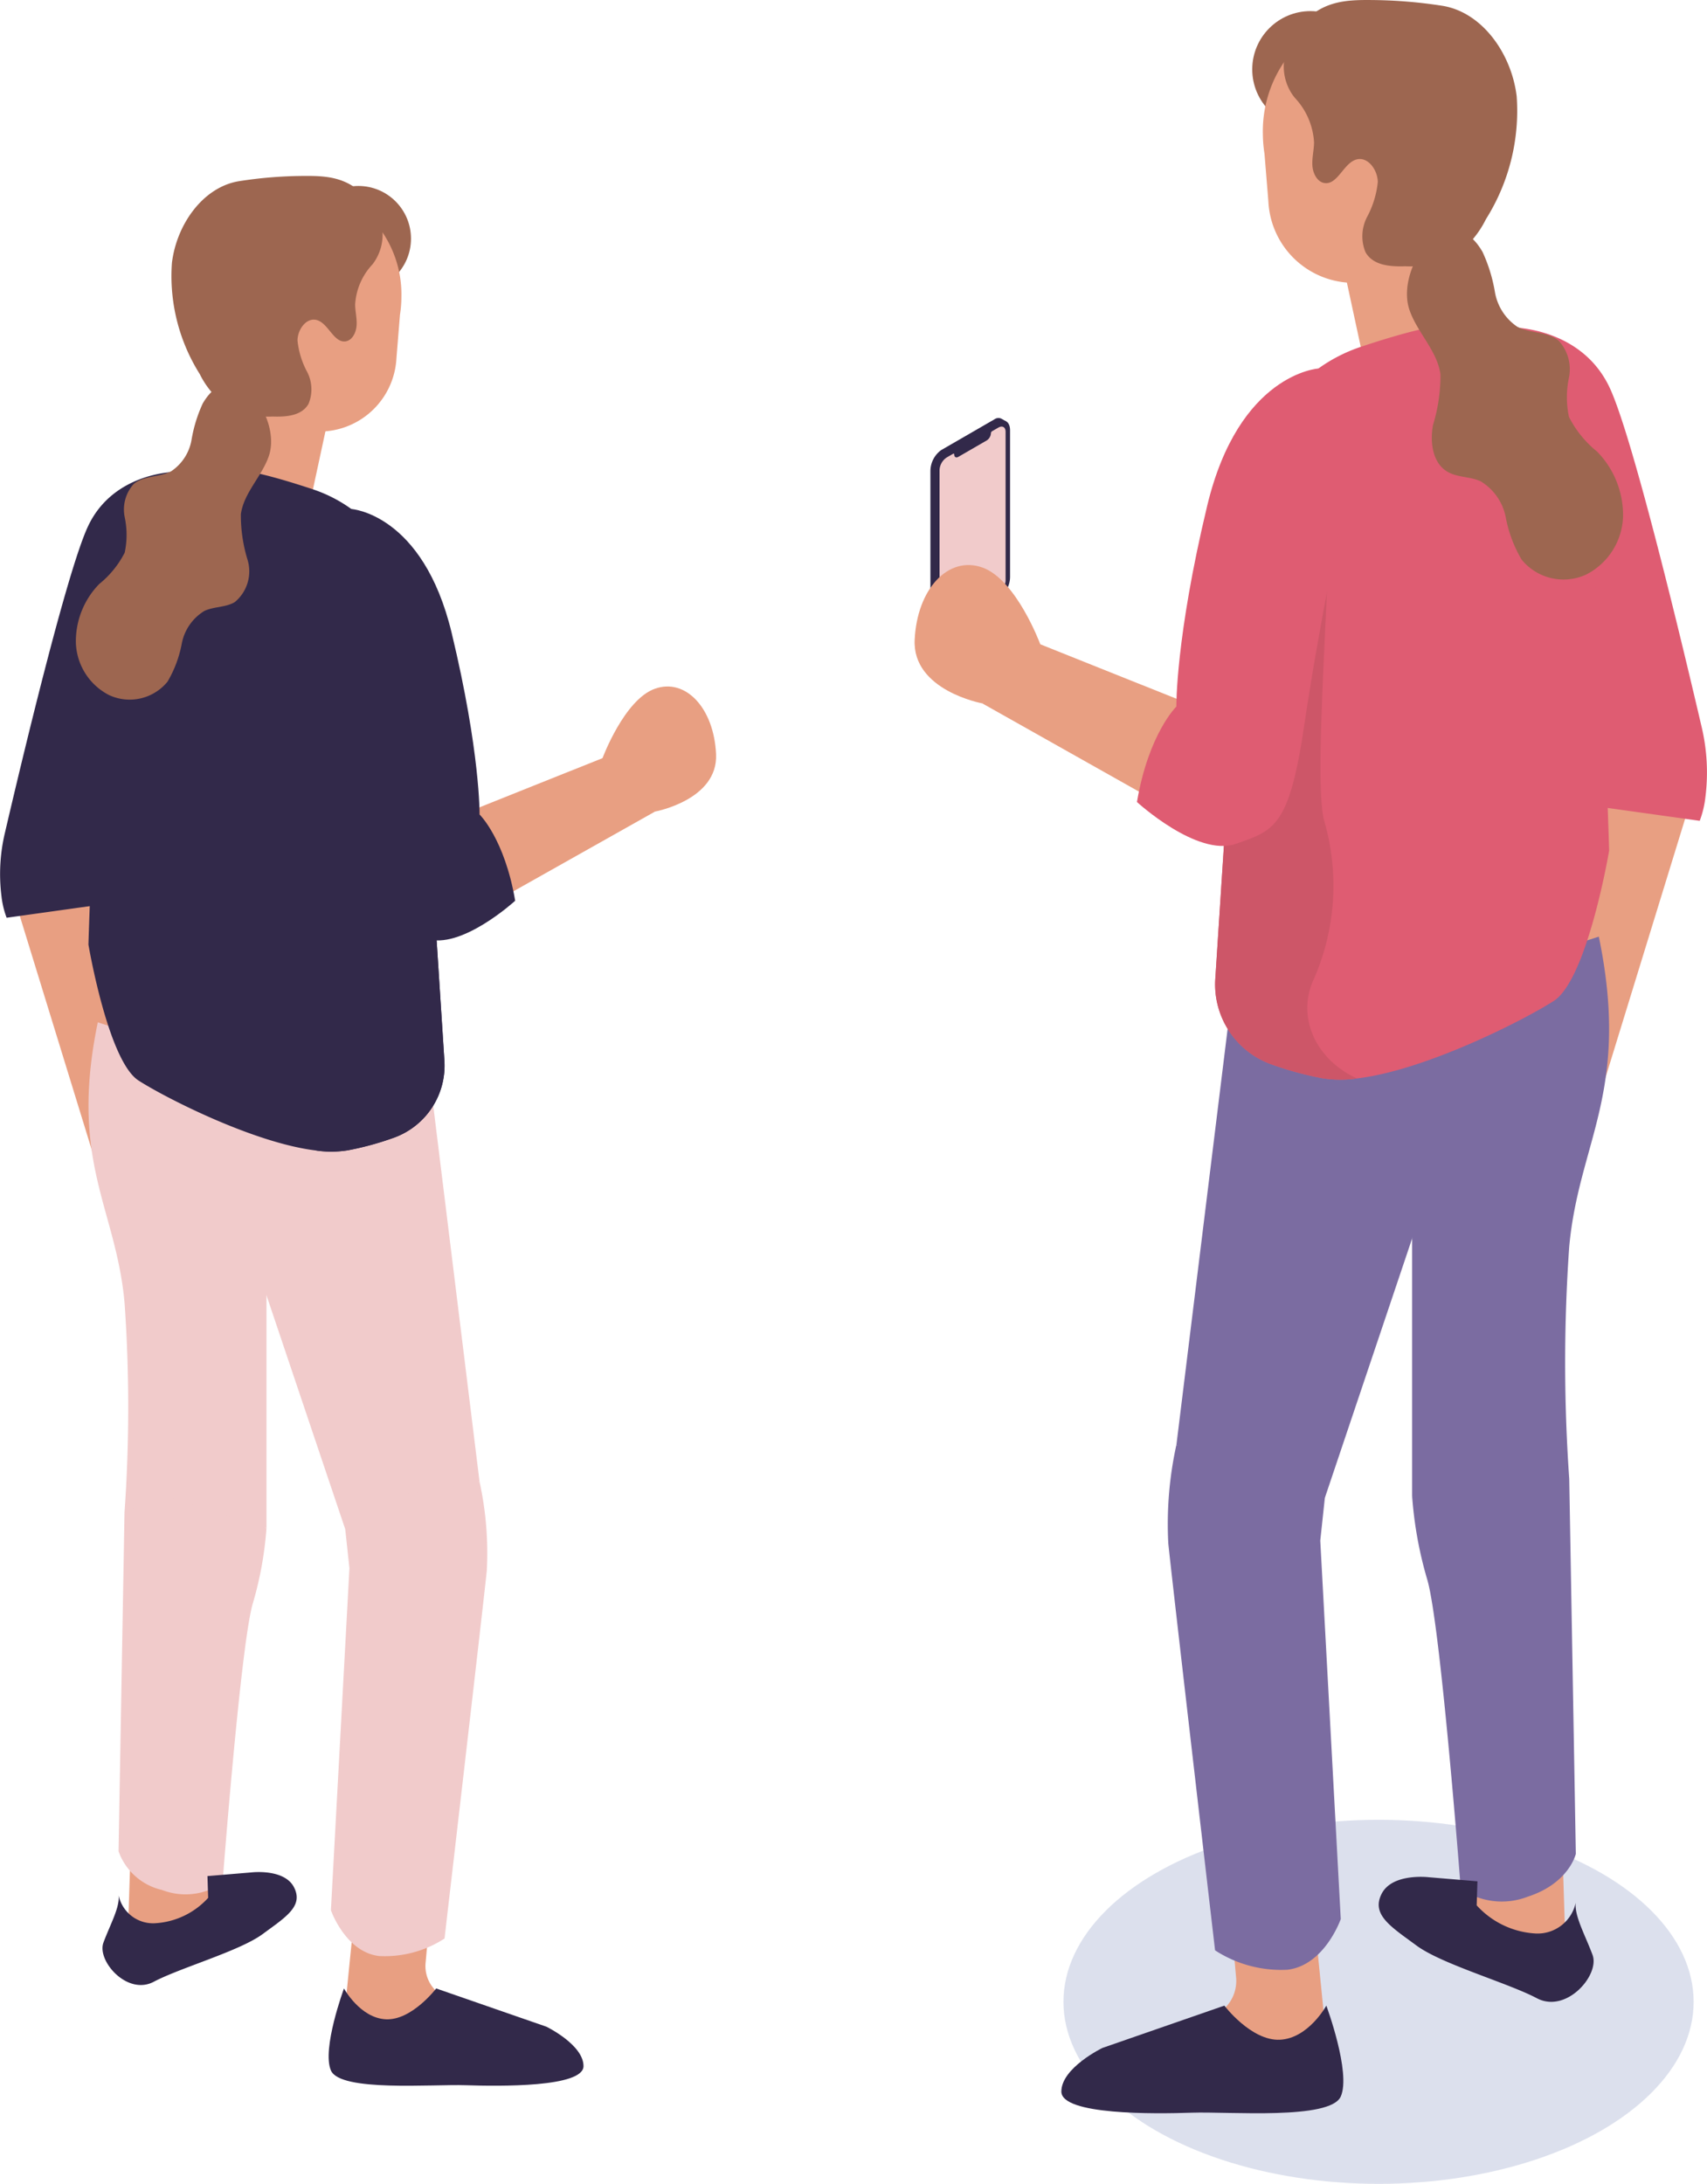 <svg xmlns="http://www.w3.org/2000/svg" width="118.258" height="151.217" viewBox="0 0 118.258 151.217">
  <g id="pikitalk_slide01_icon" transform="translate(122.722 -476.84)">
    <g id="그룹_22090" data-name="그룹 22090" transform="translate(-122.722 489.021)">
      <circle id="타원_1658" data-name="타원 1658" cx="3.648" cy="3.648" r="3.648" transform="translate(21.177 0.695)" fill="#9d6650"/>
      <path id="패스_49940" data-name="패스 49940" d="M-121.89,525.213l6.72,21.834,3.393-2.661-3.859-20.171Z" transform="translate(122.969 -474.92)" fill="#e89f82"/>
      <path id="패스_49941" data-name="패스 49941" d="M-110.426,502.014s-4.4-.058-6.2,3.779c-1.479,3.153-4.657,16.51-5.743,21.171a12.333,12.333,0,0,0-.25,4.446,6.116,6.116,0,0,0,.357,1.486l7.676-1.073Z" transform="translate(122.722 -481.528)" fill="#32294a"/>
      <path id="패스_49942" data-name="패스 49942" d="M-98.492,579.8l-.209,2.327a2.37,2.37,0,0,0,1.132,2.238l2.376,1.438-6.475,2.175-2.7-1.827.635-6.351Z" transform="translate(128.184 -458.376)" fill="#e89f82"/>
      <path id="패스_49943" data-name="패스 49943" d="M-110.929,576.373l.55,1.05,1.115,1.711-2.091,1.762-4.533.161.166-5.16Z" transform="translate(124.756 -459.538)" fill="#e89f82"/>
      <path id="패스_49944" data-name="패스 49944" d="M-95.846,534.332l3.449,28-9.3,3.3-6.149-18.251a15.586,15.586,0,0,1-5.111-12.448Z" transform="translate(125.62 -471.909)" fill="#f1cbcb"/>
      <path id="패스_49945" data-name="패스 49945" d="M-105.667,546.9v19.509L-115.5,565.3a103.216,103.216,0,0,0,0-14.5c-.6-6.6-3.855-9.723-1.853-19.409l11.64,3.811Z" transform="translate(124.128 -472.784)" fill="#f1cbcb"/>
      <path id="패스_49946" data-name="패스 49946" d="M-94.758,555.909a23,23,0,0,1,.5,6.172c-.28,2.706-2.927,25.456-2.927,25.456a7.6,7.6,0,0,1-4.535,1.212c-2.332-.279-3.336-3.171-3.336-3.171l1.283-23.683-.288-2.685.755-1.885Z" transform="translate(127.981 -465.487)" fill="#f1cbcb"/>
      <path id="패스_49947" data-name="패스 49947" d="M-106.145,558.912a24.674,24.674,0,0,1-.949,5.226c-.837,2.848-2.094,19.333-2.094,19.333a4.5,4.5,0,0,1-4.189.5,4.184,4.184,0,0,1-3.016-2.681l.413-23.49,2.6-1.207Z" transform="translate(124.606 -465.282)" fill="#f1cbcb"/>
      <path id="패스_49948" data-name="패스 49948" d="M-97.726,582.947l7.635,2.648s2.571,1.247,2.571,2.728-5.843,1.4-8.18,1.324-8.657.467-9.314-1.012.9-5.687.9-5.687,1.121,2.057,2.913,2.135S-97.726,582.947-97.726,582.947Z" transform="translate(127.944 -457.44)" fill="#32294a"/>
      <path id="패스_49949" data-name="패스 49949" d="M-109.978,577.015l3.043-.254s2.284-.28,2.955,1.033-.587,2.067-2.179,3.24-5.7,2.327-7.541,3.3-3.951-1.457-3.484-2.713,1.138-2.43,1.054-3.267a2.437,2.437,0,0,0,2.514,1.927,5.381,5.381,0,0,0,3.687-1.759Z" transform="translate(124.35 -459.289)" fill="#32294a"/>
      <path id="패스_49950" data-name="패스 49950" d="M-106.253,486.656a7.7,7.7,0,0,1,8.436,7.853,8.112,8.112,0,0,1-.1,1.225l-.244,3a5.356,5.356,0,0,1-7.228,4.742h0v-1.065a7.787,7.787,0,0,1-7.525-8.8A7.78,7.78,0,0,1-106.253,486.656Z" transform="translate(125.626 -486.114)" fill="#e89f82"/>
      <path id="패스_49951" data-name="패스 49951" d="M-103.14,499.626l-1.3,6.029s-4.537,2.027-7.472-1.9a13.613,13.613,0,0,0,2.428-7.07Z" transform="translate(125.939 -483.115)" fill="#e89f82"/>
      <path id="패스_49952" data-name="패스 49952" d="M-118,534.831s1.359,8.054,3.472,9.413c1.778,1.146,7.974,4.333,12.315,4.847a7.162,7.162,0,0,0,2.18-.016,20.791,20.791,0,0,0,3.195-.873,5.309,5.309,0,0,0,3.495-5.383l-2-30.942a12.663,12.663,0,0,0-2.283-5.082,9.941,9.941,0,0,0-4.817-3.488c-6.043-2-11.331-3.061-13.137,3.283S-118,534.831-118,534.831Z" transform="translate(124.127 -481.604)" fill="#32294a"/>
      <path id="패스_49953" data-name="패스 49953" d="M-99.91,487.929a3.362,3.362,0,0,1,.274,4.424,4.436,4.436,0,0,0-1.2,2.781c.005.488.135.969.1,1.456s-.3,1.015-.745,1.09c-.84.141-1.208-1.276-2.037-1.479-.7-.171-1.307.658-1.311,1.426a5.832,5.832,0,0,0,.666,2.168,2.62,2.62,0,0,1,.1,2.211c-.475.845-1.57.912-2.488.882a6.337,6.337,0,0,1-3.027-.61,6.056,6.056,0,0,1-2.024-2.331,12.732,12.732,0,0,1-1.927-7.7c.327-2.687,2.181-5.275,4.677-5.66a29.839,29.839,0,0,1,4.243-.357C-102.915,486.214-101.29,486.22-99.91,487.929Z" transform="translate(125.44 -486.227)" fill="#9d6650"/>
      <path id="패스_49954" data-name="패스 49954" d="M-105.834,547.973a7.158,7.158,0,0,0,2.18-.016,20.784,20.784,0,0,0,3.195-.873,5.309,5.309,0,0,0,3.495-5.383l-2-30.942a12.663,12.663,0,0,0-2.283-5.082,1.811,1.811,0,0,0-2.534,1.08c-1.145,2.8.9,21.822,0,25.1a14.558,14.558,0,0,0,.64,9.869C-102.038,544.038-103.169,546.754-105.834,547.973Z" transform="translate(127.748 -480.486)" fill="#32294a"/>
      <path id="패스_49955" data-name="패스 49955" d="M-95.562,527.338l11.154-6.278-2.933-3.981-11.645,4.654Z" transform="translate(129.786 -477.045)" fill="#e89f82"/>
      <path id="패스_49956" data-name="패스 49956" d="M-86.918,522.133s4.38-.8,4.23-3.981-2.1-5.276-4.23-4.527-3.637,4.809-3.637,4.809Z" transform="translate(132.296 -478.118)" fill="#e89f82"/>
      <path id="패스_49957" data-name="패스 49957" d="M-103.353,504s4.967.307,6.958,8.583,1.932,12.571,1.932,12.571,1.734,1.677,2.468,5.972c0,0-3.772,3.457-6.182,2.619s-3.352-1.047-4.3-7.438-2.415-13.3-2.415-13.3S-108.32,505.159-103.353,504Z" transform="translate(127.686 -480.937)" fill="#32294a"/>
      <path id="패스_49958" data-name="패스 49958" d="M-105.3,502.311c-.483,1.421-1.736,2.546-1.94,4.033a10.452,10.452,0,0,0,.471,3.183,2.76,2.76,0,0,1-.894,2.905c-.627.375-1.433.3-2.1.609a3.383,3.383,0,0,0-1.57,2.259,8.105,8.105,0,0,1-.99,2.643,3.387,3.387,0,0,1-4.054.924,4.233,4.233,0,0,1-2.294-3.62,5.687,5.687,0,0,1,1.622-4.072,6.673,6.673,0,0,0,1.761-2.168,5.9,5.9,0,0,0,0-2.458,2.643,2.643,0,0,1,.627-2.3c.706-.6,1.8-.446,2.612-.89a3.281,3.281,0,0,0,1.39-2.157,9.927,9.927,0,0,1,.773-2.515C-107.783,495.05-104.378,499.606-105.3,502.311Z" transform="translate(123.927 -482.921)" fill="#9d6650"/>
    </g>
    <g id="그룹_22092" data-name="그룹 22092" transform="translate(-59.36 476.84)">
      <g id="그룹_22091" data-name="그룹 22091" transform="translate(1.094 28.945)">
        <path id="패스_49959" data-name="패스 49959" d="M-72.3,501.366l3.689-2.131a.47.47,0,0,1,.516-.023h0l.287.165-.039.03-.092-.006a.944.944,0,0,1,.08.4v10.168a1.8,1.8,0,0,1-.753,1.438l-3.689,2.131a.726.726,0,0,1-.156.068l.066.017-.082.14-.3-.176-.036-.021h0a.69.69,0,0,1-.239-.6V502.8A1.8,1.8,0,0,1-72.3,501.366Z" transform="translate(73.05 -499.146)" fill="#32294a"/>
        <path id="패스_49960" data-name="패스 49960" d="M-72.047,513.686l3.689-2.129a1.8,1.8,0,0,0,.753-1.438V499.95c0-.554-.337-.81-.753-.57l-3.689,2.129a1.8,1.8,0,0,0-.753,1.439v10.168C-72.8,513.672-72.464,513.926-72.047,513.686Z" transform="translate(73.124 -499.103)" fill="#32294a"/>
        <path id="패스_49961" data-name="패스 49961" d="M-67.747,510.161V499.972c0-.475-.289-.693-.646-.488l-3.672,2.12a1.548,1.548,0,0,0-.646,1.234v10.188c0,.476.289.694.646.488l3.672-2.12A1.544,1.544,0,0,0-67.747,510.161Z" transform="translate(73.151 -499.068)" fill="#32294a"/>
        <path id="패스_49962" data-name="패스 49962" d="M-72.062,501.739l.439-.253c.043-.025.078-.005.078.044h0c0,.184.128.26.288.167l1.967-1.137a.637.637,0,0,0,.289-.5h0a.169.169,0,0,1,.077-.134l.439-.254c.278-.16.5-.03.5.291v10.307a1.109,1.109,0,0,1-.5.869l-3.576,2.065c-.278.16-.5.03-.5-.289V502.608A1.107,1.107,0,0,1-72.062,501.739Z" transform="translate(73.195 -499.009)" fill="#f1cbcb"/>
        <ellipse id="타원_1659" data-name="타원 1659" cx="0.104" cy="0.06" rx="0.104" ry="0.06" transform="translate(2.235 2.224) rotate(-60)" fill="#32294a"/>
        <path id="패스_49963" data-name="패스 49963" d="M-71.021,500.816l.6-.345a.086.086,0,0,0,.035-.069h0c0-.027-.016-.039-.035-.027l-.6.345a.085.085,0,0,0-.036.069h0C-71.057,500.816-71.041,500.828-71.021,500.816Z" transform="translate(73.643 -498.781)" fill="#32294a"/>
        <path id="패스_49964" data-name="패스 49964" d="M-71.27,509.526l1.217-.7a.1.1,0,0,0,.04-.077h0c0-.03-.018-.044-.04-.031l-1.217.7a.1.1,0,0,0-.04.077h0C-71.31,509.526-71.292,509.539-71.27,509.526Z" transform="translate(73.568 -496.299)" fill="#32294a"/>
      </g>
      <ellipse id="타원_1660" data-name="타원 1660" cx="21.829" cy="12.603" rx="21.829" ry="12.603" transform="translate(10.312 126.011)" fill="#bac3dd" opacity="0.5" style="mix-blend-mode: multiply;isolation: isolate"/>
      <circle id="타원_1661" data-name="타원 1661" cx="4.036" cy="4.036" r="4.036" transform="translate(23.391 0.769)" fill="#9d6650"/>
      <path id="패스_49965" data-name="패스 49965" d="M-29.942,519.979l-7.435,24.16-3.755-2.945,4.27-22.32Z" transform="translate(83.644 -464.329)" fill="#e89f82"/>
      <path id="패스_49966" data-name="패스 49966" d="M-42.073,494.308s4.873-.065,6.863,4.181c1.636,3.489,5.153,18.268,6.356,23.427a13.681,13.681,0,0,1,.276,4.919,6.763,6.763,0,0,1-.394,1.643l-8.493-1.187Z" transform="translate(83.364 -471.641)" fill="#df5c72"/>
      <path id="패스_49967" data-name="패스 49967" d="M-56.069,580.382l.231,2.575a2.622,2.622,0,0,1-1.254,2.477l-2.629,1.592,7.166,2.406,2.987-2.022-.7-7.028Z" transform="translate(78.111 -446.022)" fill="#e89f82"/>
      <path id="패스_49968" data-name="패스 49968" d="M-42.956,576.589l-.609,1.162-1.234,1.894,2.314,1.95,5.016.178-.184-5.71Z" transform="translate(82.553 -447.308)" fill="#e89f82"/>
      <path id="패스_49969" data-name="패스 49969" d="M-56.1,530.069l-3.816,30.981,10.289,3.652,6.8-20.2a17.247,17.247,0,0,0,5.658-13.773Z" transform="translate(78.053 -460.997)" fill="#7b6ca1"/>
      <path id="패스_49970" data-name="패스 49970" d="M-47.331,543.98v21.587l10.883-1.226a114.277,114.277,0,0,1,0-16.045c.663-7.3,4.267-10.76,2.05-21.478l-12.88,4.219Z" transform="translate(81.799 -461.964)" fill="#7b6ca1"/>
      <path id="패스_49971" data-name="패스 49971" d="M-59.774,553.944a25.5,25.5,0,0,0-.559,6.829c.31,2.994,3.24,28.167,3.24,28.167a8.414,8.414,0,0,0,5.018,1.343c2.581-.31,3.69-3.51,3.69-3.51l-1.42-26.206.319-2.972-.836-2.087Z" transform="translate(77.909 -453.891)" fill="#7b6ca1"/>
      <path id="패스_49972" data-name="패스 49972" d="M-47.331,557.268a27.274,27.274,0,0,0,1.05,5.781c.927,3.152,2.318,21.394,2.318,21.394a4.98,4.98,0,0,0,4.635.557c2.874-.928,3.338-2.966,3.338-2.966l-.457-25.992-2.881-1.337Z" transform="translate(81.799 -453.664)" fill="#7b6ca1"/>
      <path id="패스_49973" data-name="패스 49973" d="M-54.766,583.863l-8.448,2.931s-2.844,1.378-2.844,3.017,6.465,1.551,9.051,1.465,9.579.516,10.306-1.121-1-6.292-1-6.292-1.241,2.275-3.223,2.362S-54.766,583.863-54.766,583.863Z" transform="translate(76.225 -444.986)" fill="#32294a"/>
      <path id="패스_49974" data-name="패스 49974" d="M-42.275,577.3l-3.366-.282s-2.528-.31-3.27,1.143.649,2.286,2.411,3.585,6.3,2.574,8.344,3.651,4.372-1.613,3.855-3-1.26-2.689-1.167-3.617a2.7,2.7,0,0,1-2.782,2.133,5.954,5.954,0,0,1-4.078-1.948Z" transform="translate(81.268 -447.031)" fill="#32294a"/>
      <path id="패스_49975" data-name="패스 49975" d="M-45.968,477.315A8.523,8.523,0,0,0-55.3,486a9.148,9.148,0,0,0,.112,1.356l.271,3.322a5.927,5.927,0,0,0,8,5.246h0v-1.18a8.617,8.617,0,0,0,8.327-9.74A8.61,8.61,0,0,0-45.968,477.315Z" transform="translate(79.427 -476.715)" fill="#e89f82"/>
      <path id="패스_49976" data-name="패스 49976" d="M-51.03,491.666l1.439,6.671s5.021,2.242,8.267-2.106a15.062,15.062,0,0,1-2.686-7.823Z" transform="translate(80.698 -473.397)" fill="#e89f82"/>
      <path id="패스_49977" data-name="패스 49977" d="M-30.551,530.621s-1.5,8.912-3.842,10.416c-1.967,1.268-8.824,4.793-13.626,5.362a7.937,7.937,0,0,1-2.412-.016,23.1,23.1,0,0,1-3.535-.967,5.874,5.874,0,0,1-3.867-5.956l2.218-34.238A14,14,0,0,1-53.09,499.6a10.974,10.974,0,0,1,5.331-3.859c6.687-2.219,12.536-3.388,14.535,3.631S-30.551,530.621-30.551,530.621Z" transform="translate(78.668 -471.724)" fill="#df5c72"/>
      <path id="패스_49978" data-name="패스 49978" d="M-53.113,478.723c-1.722,2.135-1.021,4.033-.3,4.895a4.91,4.91,0,0,1,1.327,3.078c-.006.539-.149,1.072-.115,1.61s.33,1.122.824,1.206c.93.157,1.339-1.411,2.255-1.636.771-.189,1.447.729,1.451,1.578a6.493,6.493,0,0,1-.737,2.4,2.9,2.9,0,0,0-.115,2.446c.527.936,1.738,1.01,2.754.977a6.994,6.994,0,0,0,3.35-.675,6.7,6.7,0,0,0,2.238-2.58,14.078,14.078,0,0,0,2.132-8.52c-.362-2.974-2.412-5.838-5.174-6.265a33.322,33.322,0,0,0-4.7-.393C-49.787,476.824-51.584,476.832-53.113,478.723Z" transform="translate(79.759 -476.84)" fill="#9d6650"/>
      <path id="패스_49979" data-name="패스 49979" d="M-48.02,545.163a7.939,7.939,0,0,1-2.412-.016,23.1,23.1,0,0,1-3.535-.967,5.874,5.874,0,0,1-3.867-5.956l2.218-34.238a14,14,0,0,1,2.527-5.623,2,2,0,0,1,2.8,1.194c1.268,3.1-.99,24.148,0,27.772a16.1,16.1,0,0,1-.706,10.92C-52.221,540.808-50.97,543.815-48.02,545.163Z" transform="translate(78.668 -470.487)" fill="#cd5668"/>
      <path id="패스_49980" data-name="패스 49980" d="M-57.941,522.329l-12.342-6.947,3.246-4.4,12.885,5.15Z" transform="translate(74.968 -466.679)" fill="#e89f82"/>
      <path id="패스_49981" data-name="패스 49981" d="M-69.208,516.57s-4.847-.886-4.681-4.4,2.32-5.838,4.681-5.01,4.024,5.322,4.024,5.322Z" transform="translate(73.893 -467.867)" fill="#e89f82"/>
      <path id="패스_49982" data-name="패스 49982" d="M-49.456,496.505s-5.5.34-7.7,9.5-2.137,13.909-2.137,13.909-1.919,1.856-2.73,6.607c0,0,4.172,3.825,6.839,2.9s3.71-1.16,4.753-8.231,2.672-14.722,2.672-14.722S-43.959,497.788-49.456,496.505Z" transform="translate(77.427 -470.987)" fill="#df5c72"/>
      <path id="패스_49983" data-name="패스 49983" d="M-47.435,494.637c.536,1.573,1.922,2.817,2.148,4.463a11.633,11.633,0,0,1-.52,3.523c-.209,1.176-.036,2.6.989,3.214.693.415,1.586.332,2.319.673a3.744,3.744,0,0,1,1.738,2.5,8.945,8.945,0,0,0,1.1,2.924,3.745,3.745,0,0,0,4.486,1.023,4.685,4.685,0,0,0,2.539-4,6.3,6.3,0,0,0-1.8-4.507,7.378,7.378,0,0,1-1.948-2.4,6.512,6.512,0,0,1,0-2.72,2.923,2.923,0,0,0-.7-2.545c-.78-.668-1.987-.5-2.89-.986a3.634,3.634,0,0,1-1.538-2.386,10.924,10.924,0,0,0-.856-2.782C-44.685,486.6-48.453,491.643-47.435,494.637Z" transform="translate(81.717 -473.181)" fill="#9d6650"/>
    </g>
  </g>
</svg>
